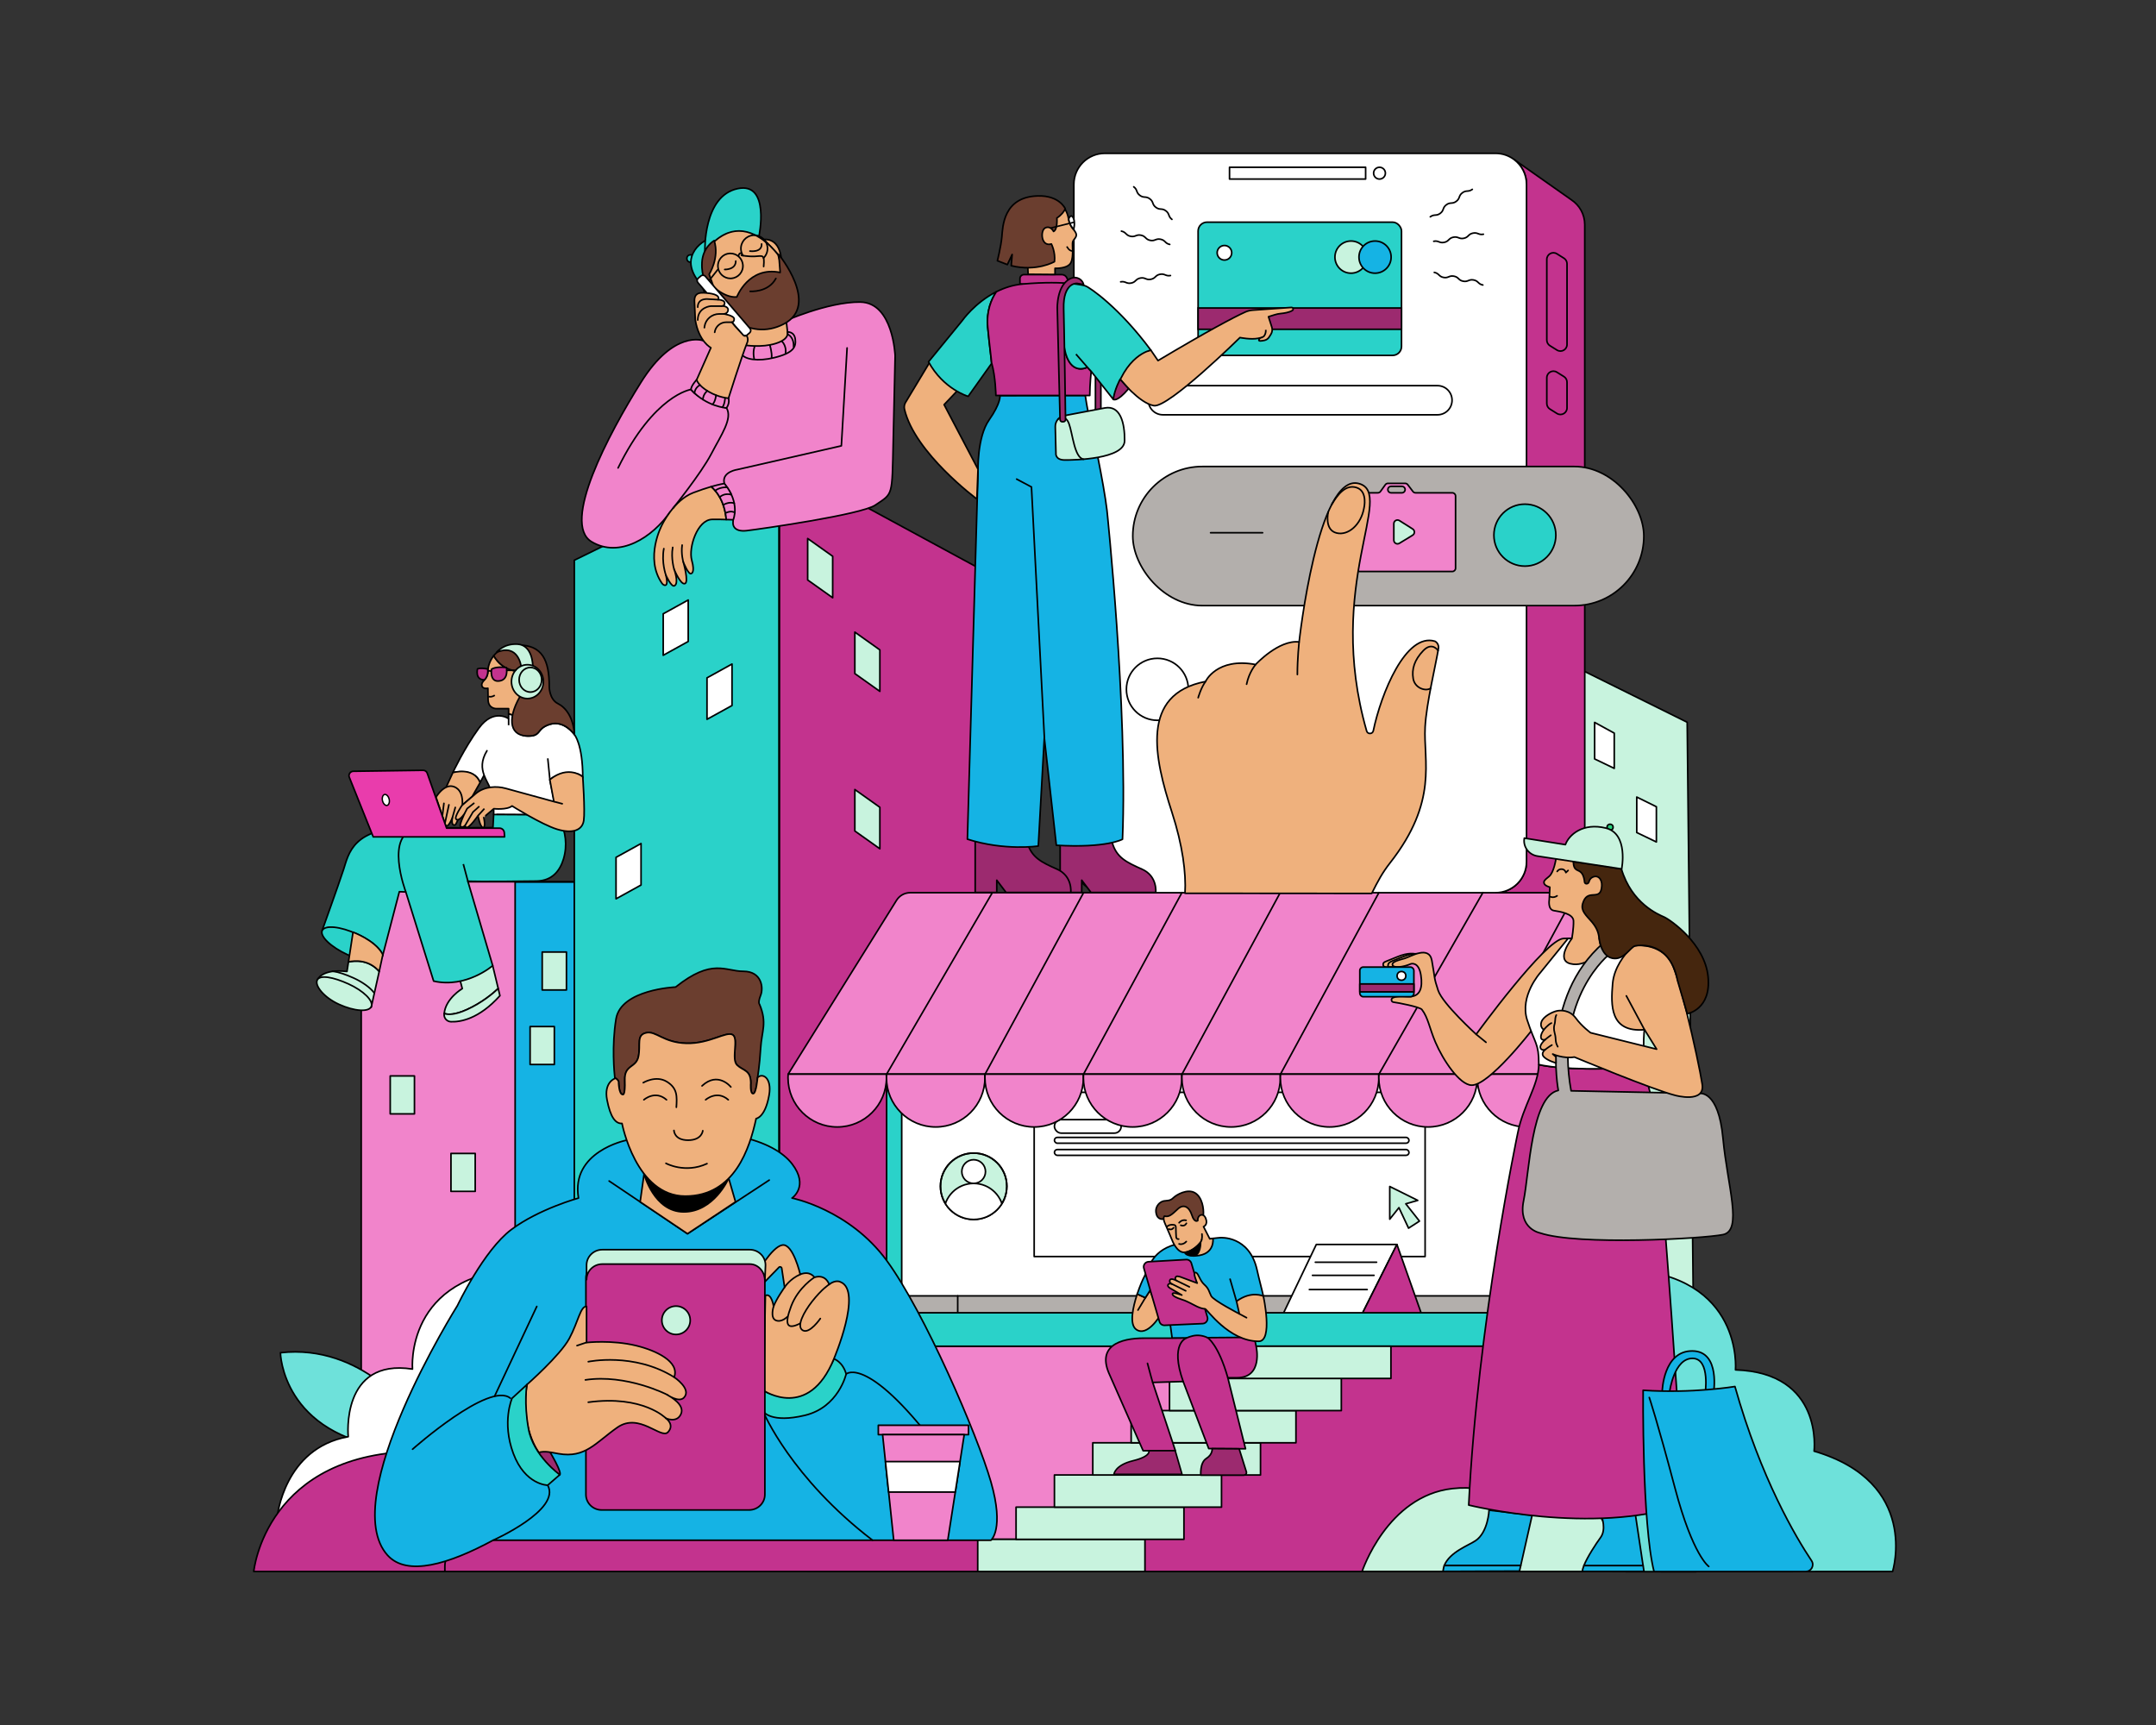<svg xmlns="http://www.w3.org/2000/svg" xmlns:xlink="http://www.w3.org/1999/xlink" id="ALL" viewBox="0 0 1350 1080"><rect x="0" y="0" width="1350" height="1080" fill="#333333" stroke="none"/><defs><style>      .cls-1 {        fill: #15b3e4;      }      .cls-1, .cls-2, .cls-3, .cls-4, .cls-5, .cls-6, .cls-7, .cls-8, .cls-9, .cls-10, .cls-11, .cls-12, .cls-13, .cls-14, .cls-15, .cls-16, .cls-17, .cls-18, .cls-19, .cls-20, .cls-21 {        stroke: #000;      }      .cls-1, .cls-2, .cls-4, .cls-5, .cls-6, .cls-8, .cls-9, .cls-10, .cls-11, .cls-12, .cls-13, .cls-14, .cls-16, .cls-17, .cls-19, .cls-20, .cls-21 {        stroke-linecap: round;        stroke-linejoin: round;      }      .cls-2 {        fill: #f184cb;      }      .cls-3, .cls-7, .cls-15, .cls-18 {        stroke-miterlimit: 10;      }      .cls-3, .cls-16, .cls-17 {        fill: #9c2a6f;      }      .cls-4 {        fill: #6ee1da;      }      .cls-5, .cls-22 {        fill: #fff;      }      .cls-6 {        fill: #45260e;      }      .cls-7 {        stroke-width: .96px;      }      .cls-7, .cls-8, .cls-15 {        fill: none;      }      .cls-9 {        fill: #c3338e;      }      .cls-10 {        fill: #2ad2c9;      }      .cls-23, .cls-13 {        fill: #efb17d;      }      .cls-12 {        fill: #c8f3de;      }      .cls-14 {        fill: #26d07c;      }      .cls-16 {        stroke-width: .95px;      }      .cls-19 {        fill: #6b3e2f;      }      .cls-20 {        fill: #e93cac;      }      .cls-21 {        fill: #b3afac;      }      .cls-24 {        clip-path: url(#clippath);      }    </style><clipPath id="clippath"><circle class="cls-8" cx="609.66" cy="742.71" r="20.78"></circle></clipPath></defs><g><polygon class="cls-9" points="487.87 287.94 487.87 963.69 612.21 963.69 612.21 770.88 612.21 355.34 487.87 287.94"></polygon><rect class="cls-2" x="226.18" y="552.06" width="133.43" height="431.83"></rect><path class="cls-4" d="M258.27,885.56s-31.29-44.48-82.69-38.63c0,0,.89,51.76,70.62,60.09l12.07-21.46Z"></path><path class="cls-5" d="M173.61,949.65s4.21-42.97,44.44-50.15c0,0-4.92-49.32,40.23-42.33,0,0-5.14-59.22,68.72-62.99v189.32h-123.93l-29.46-33.85Z"></path><path class="cls-9" d="M286.7,983.9h-127.81s7.33-75.23,104.2-75.23,106.64,75.23,106.64,75.23h-83.03Z"></path><rect class="cls-2" x="505.73" y="842.87" width="410.02" height="141.03"></rect><path class="cls-9" d="M295.56,963.75h428.29v20.15h-445.29v-3.14c0-9.39,7.62-17.01,17.01-17.01Z"></path><polygon class="cls-12" points="982.03 415.34 1056.45 452.2 1062.05 984 976.39 983.9 905.47 983.9 905.47 415.34 982.03 415.34"></polygon><rect class="cls-10" x="555.16" y="622.39" width="431.5" height="220.48"></rect><rect class="cls-5" x="564.62" y="632" width="408.91" height="189.91"></rect><rect class="cls-5" x="660.24" y="719.71" width="222.01" height="3.63" rx="1.81" ry="1.81"></rect><rect class="cls-5" x="660.24" y="712.12" width="222.01" height="3.63" rx="1.81" ry="1.81"></rect><rect class="cls-5" x="660.24" y="700.99" width="41.78" height="8.45" rx="4.22" ry="4.22"></rect><rect class="cls-21" x="564.62" y="811.32" width="408.91" height="10.6"></rect><polygon class="cls-8" points="647.56 726.4 647.56 786.7 892.35 786.7 892.35 683.88 647.56 683.88 647.56 726.4"></polygon><polygon class="cls-12" points="875.96 756.1 870.21 763.32 870.21 742.85 887.74 751.55 880.25 753.69 888.81 764.53 881.99 768.94 875.96 756.1"></polygon><rect class="cls-1" x="322.56" y="552.25" width="133.43" height="411.5"></rect><polygon class="cls-10" points="359.61 350.76 359.61 770.88 359.61 963.75 487.87 963.69 487.87 287.94 359.61 350.76"></polygon><path class="cls-9" d="M668.1,983.9h282.07c20.15,0,36.49-16.34,36.49-36.49v-104.54h-195.17l-123.4,141.03Z"></path><path class="cls-8" d="M863.26,672.52c.05.74.09,1.48.09,2.24,0-.75.04-1.5.09-2.24h-.18Z"></path><path class="cls-8" d="M739.95,672.52c.05.74.09,1.48.09,2.24,0-.75.04-1.5.09-2.24h-.18Z"></path><path class="cls-8" d="M616.64,672.52c.05.74.09,1.48.09,2.24,0-.75.04-1.5.09-2.24h-.18Z"></path><path class="cls-8" d="M678.3,672.52c.05.74.09,1.48.09,2.24,0-.75.04-1.5.09-2.24h-.18Z"></path><path class="cls-8" d="M801.61,672.52c.05.74.09,1.48.09,2.24,0-.75.04-1.5.09-2.24h-.18Z"></path><path class="cls-8" d="M924.92,672.52c.05.74.09,1.48.09,2.24,0-.75.04-1.5.09-2.24h-.18Z"></path><path class="cls-8" d="M554.98,672.52c.05.74.09,1.48.09,2.24,0-.75.04-1.5.09-2.24h-.18Z"></path><g><path class="cls-2" d="M976.6,558.91h-406.67c-3.47,0-6.7,1.79-8.54,4.74l-67.89,108.87h493.16v-103.54c0-5.56-4.51-10.07-10.07-10.07Z"></path><path class="cls-2" d="M493.51,672.52c-.05.74-.09,1.48-.09,2.24,0,17.03,13.8,30.83,30.83,30.83s30.83-13.8,30.83-30.83c0-.75-.04-1.5-.09-2.24h-61.48Z"></path><path class="cls-2" d="M555.16,672.52c-.05.74-.09,1.48-.09,2.24,0,17.03,13.8,30.83,30.83,30.83s30.83-13.8,30.83-30.83c0-.75-.04-1.5-.09-2.24h-61.48Z"></path><path class="cls-2" d="M616.82,672.52c-.05.74-.09,1.48-.09,2.24,0,17.03,13.8,30.83,30.83,30.83s30.83-13.8,30.83-30.83c0-.75-.04-1.5-.09-2.24h-61.48Z"></path><path class="cls-2" d="M678.47,672.52c-.05.74-.09,1.48-.09,2.24,0,17.03,13.8,30.83,30.83,30.83s30.83-13.8,30.83-30.83c0-.75-.04-1.5-.09-2.24h-61.48Z"></path><path class="cls-2" d="M740.13,672.52c-.05.74-.09,1.48-.09,2.24,0,17.03,13.8,30.83,30.83,30.83s30.83-13.8,30.83-30.83c0-.75-.04-1.5-.09-2.24h-61.48Z"></path><path class="cls-2" d="M801.79,672.52c-.05.74-.09,1.48-.09,2.24,0,17.03,13.8,30.83,30.83,30.83s30.83-13.8,30.83-30.83c0-.75-.04-1.5-.09-2.24h-61.48Z"></path><path class="cls-2" d="M863.44,672.52c-.05.74-.09,1.48-.09,2.24,0,17.03,13.8,30.83,30.83,30.83s30.83-13.8,30.83-30.83c0-.75-.04-1.5-.09-2.24h-61.48Z"></path><path class="cls-2" d="M986.57,672.52h-61.48c-.05.74-.09,1.48-.09,2.24,0,17.03,13.8,30.83,30.83,30.83s30.83-13.8,30.83-30.83c0-.75-.04-1.5-.09-2.24Z"></path></g><rect class="cls-12" x="612.21" y="963.75" width="104.72" height="20.15"></rect><rect class="cls-12" x="636.22" y="943.6" width="105.12" height="20.15"></rect><rect class="cls-12" x="660.24" y="923.45" width="104.62" height="20.15"></rect><rect class="cls-12" x="684.26" y="903.31" width="105.02" height="20.15"></rect><rect class="cls-12" x="708.29" y="883.16" width="103.18" height="20.15"></rect><rect class="cls-12" x="732.31" y="863.01" width="107.57" height="20.15"></rect><rect class="cls-12" x="756.32" y="842.87" width="114.63" height="20.15"></rect><path class="cls-9" d="M983.89,125.08l-35.83-25.21h0c4.73,3.54,7.78,9.19,7.78,15.55v424.06c0,10.73-8.7,19.43-19.43,19.43h37.27c10.29,0,18.63-8.34,18.63-18.63V140.66c0-6.52-3.35-12.25-8.43-15.58Z"></path><path class="cls-5" d="M948.05,99.87c-3.24-2.43-7.27-3.87-11.64-3.87h-244.57c-10.73,0-19.43,8.7-19.43,19.43v424.06c0,10.73,8.7,19.43,19.43,19.43h244.58c10.73,0,19.43-8.7,19.43-19.43V115.43c0-6.36-3.06-12.01-7.78-15.55Z"></path><rect class="cls-21" x="709.3" y="292.08" width="320.01" height="87.09" rx="43.55" ry="43.55"></rect><path class="cls-9" d="M974.91,219.18l-4.42-2.76c-1.2-.75-1.94-2.07-1.94-3.49v-50.54c0-3.24,3.56-5.21,6.3-3.49l4.42,2.76c1.2.75,1.94,2.07,1.94,3.49v50.54c0,3.24-3.56,5.21-6.3,3.49Z"></path><path class="cls-9" d="M974.91,258.88l-4.42-2.76c-1.2-.75-1.94-2.07-1.94-3.49v-16.12c0-3.24,3.56-5.21,6.3-3.49l4.42,2.76c1.2.75,1.94,2.07,1.94,3.49v16.12c0,3.24-3.56,5.21-6.3,3.49Z"></path><line class="cls-8" x1="487.87" y1="287.94" x2="487.87" y2="821.92"></line><g><polygon class="cls-5" points="824.22 779.15 803.77 821.92 853.25 821.92 874.71 779.15 824.22 779.15"></polygon><polygon class="cls-9" points="874.71 779.15 874.71 779.15 853.25 821.92 889.82 821.92 874.71 779.15"></polygon></g><path class="cls-2" d="M884.75,307.76l-3.29-4.33c-.38-.5-.98-.8-1.62-.8h-10.75c-.65,0-1.27.31-1.65.84l-3.05,4.24c-.38.53-.99.84-1.65.84h-10.58c-1.45,0-2.42,1.47-1.87,2.81,3.8,9.27.31,36.06-.85,44.12-.18,1.22.77,2.32,2.01,2.32h57.94c1.12,0,2.03-.91,2.03-2.03v-45.19c0-1.12-.91-2.03-2.03-2.03h-23.03c-.63,0-1.23-.3-1.62-.8ZM871.06,304.5h6.74c.7,0,1.35.36,1.72.95h0c.84,1.35-.13,3.1-1.72,3.1h-6.74c-1.54,0-2.52-1.64-1.79-2.99h0c.35-.66,1.04-1.07,1.79-1.07Z"></path><path class="cls-12" d="M872.76,327.89v10.31c0,1.79,1.96,2.89,3.48,1.95l8.3-5.06c1.45-.88,1.47-2.98.03-3.89l-8.3-5.26c-1.52-.97-3.51.13-3.51,1.93Z"></path><polygon class="cls-12" points="521.39 374.24 505.73 363.11 505.73 337.15 521.39 348.28 521.39 374.24"></polygon><polygon class="cls-12" points="550.93 432.85 535.27 421.72 535.27 395.76 550.93 406.89 550.93 432.85"></polygon><polygon class="cls-12" points="550.93 531.4 535.27 520.27 535.27 494.31 550.93 505.44 550.93 531.4"></polygon><polygon class="cls-5" points="415.28 410.26 430.94 401.61 430.94 375.65 415.28 384.29 415.28 410.26"></polygon><polygon class="cls-5" points="442.7 450.35 458.36 441.71 458.36 415.74 442.7 424.39 442.7 450.35"></polygon><polygon class="cls-5" points="385.74 562.74 401.4 554.09 401.4 528.13 385.74 536.77 385.74 562.74"></polygon><path class="cls-4" d="M1185.06,983.9s17.39-55.78-49.14-75.35c0,0,5.99-49.14-49.22-50.88,0,0,5.14-59.22-68.72-62.99v189.32s167.09-.1,167.09-.1Z"></path><g><rect class="cls-10" x="750.21" y="139.1" width="127.36" height="83.4" rx="5.57" ry="5.57"></rect><rect class="cls-3" x="750.21" y="192.83" width="127.36" height="13.34"></rect><circle class="cls-12" cx="845.95" cy="160.97" r="10.07"></circle><circle class="cls-1" cx="861" cy="160.97" r="10.07"></circle><circle class="cls-5" cx="766.69" cy="158.26" r="4.56"></circle></g><polygon class="cls-5" points="998.49 452.28 998.49 475.16 1010.78 481.07 1010.78 459.01 998.49 452.28"></polygon><polygon class="cls-5" points="1024.87 499.02 1024.87 521.24 1037.16 527.15 1037.16 505.09 1024.87 499.02"></polygon><line class="cls-8" x1="555.16" y1="672.52" x2="621.34" y2="558.91"></line><line class="cls-8" x1="616.82" y1="672.52" x2="678.47" y2="558.91"></line><line class="cls-8" x1="678.47" y1="672.52" x2="740.08" y2="558.82"></line><line class="cls-8" x1="740.13" y1="672.52" x2="801.61" y2="558.91"></line><line class="cls-8" x1="801.79" y1="672.52" x2="863.44" y2="558.82"></line><line class="cls-8" x1="863.44" y1="672.52" x2="928.53" y2="558.82"></line><line class="cls-8" x1="925.1" y1="672.52" x2="984.55" y2="562.81"></line><line class="cls-12" x1="599.68" y1="821.92" x2="599.68" y2="811.32"></line><g><circle class="cls-12" cx="609.66" cy="742.71" r="20.78"></circle><g><g class="cls-24"><circle class="cls-5" cx="609.66" cy="759.64" r="18.72"></circle><circle class="cls-5" cx="609.66" cy="733.51" r="7.42"></circle></g><circle class="cls-8" cx="609.66" cy="742.71" r="20.78"></circle></g></g><line class="cls-17" x1="823.61" y1="790.26" x2="861.96" y2="790.26"></line><line class="cls-17" x1="821.82" y1="798.47" x2="860.36" y2="798.47"></line><line class="cls-5" x1="819.86" y1="807.38" x2="856.08" y2="807.38"></line><path class="cls-5" d="M728.15,259.7h171.95c5.04,0,9.12-4.08,9.12-9.12h0c0-5.04-4.08-9.12-9.12-9.12h-171.95c-4.89,0-8.9,3.85-9.11,8.74h0c-.22,5.18,3.92,9.5,9.11,9.5Z"></path><circle class="cls-10" cx="954.82" cy="335.05" r="19.4"></circle><circle class="cls-5" cx="724.71" cy="431.58" r="19.4"></circle><line class="cls-8" x1="758.02" y1="333.55" x2="790.6" y2="333.55"></line><rect class="cls-5" x="769.88" y="104.72" width="85.22" height="7.39"></rect><circle class="cls-5" cx="863.79" cy="108.42" r="3.69"></circle><rect class="cls-12" x="339.51" y="596.06" width="15.18" height="23.74"></rect><rect class="cls-12" x="331.93" y="642.72" width="15.18" height="23.74"></rect><rect class="cls-12" x="244.34" y="673.64" width="15.18" height="23.74"></rect><rect class="cls-12" x="282.38" y="722.16" width="15.18" height="23.74"></rect><path class="cls-8" d="M733.82,137.35c-2.51-1.88-1.31-3.48-3.82-5.36s-3.71-.28-6.22-2.15-1.31-3.48-3.83-5.36-3.71-.28-6.22-2.16-1.32-3.48-3.83-5.36"></path><path class="cls-8" d="M732.46,153.03c-3.07-.64-2.66-2.6-5.73-3.23s-3.47,1.32-6.54.69-2.67-2.6-5.74-3.23-3.48,1.32-6.55.68-2.67-2.6-5.74-3.23"></path><path class="cls-8" d="M732.9,172.51c-3.08.59-3.46-1.37-6.54-.78s-2.7,2.55-5.78,3.14-3.46-1.37-6.54-.78-2.71,2.56-5.79,3.15-3.46-1.37-6.54-.78"></path><path class="cls-8" d="M895.59,135.75c2.51-1.88,3.71-.28,6.22-2.16s1.31-3.48,3.82-5.36,3.71-.28,6.22-2.16,1.32-3.48,3.83-5.36,3.71-.28,6.22-2.16"></path><path class="cls-8" d="M897.74,151.07c3.07-.64,3.48,1.32,6.55.68s2.66-2.59,5.73-3.23,3.48,1.32,6.55.68,2.67-2.6,5.74-3.23,3.48,1.32,6.55.68"></path><path class="cls-8" d="M898.09,170.55c3.08.59,2.7,2.55,5.78,3.15s3.45-1.37,6.53-.78,2.7,2.55,5.78,3.15,3.46-1.37,6.54-.78,2.71,2.56,5.79,3.15"></path><path class="cls-12" d="M852.88,983.9s15.65-47.29,56.54-51.91c12.49-1.41,21.93.76,29.01,4.45,0,0,13.62-8.28,28.77-8.28,39.7,0,47.1,55.73,47.1,55.73h-161.41Z"></path><path class="cls-5" d="M417.45,873.06c.27.15.53.3.79.44"></path></g><g><g><path class="cls-13" d="M858.92,559.37c3.79-7.56,6.57-12.86,11.49-19.14,30.35-38.74,20.78-63.68,21.94-85.08.8-14.78,6.63-38.66,8.36-49.18.29-1.79-.57-3.58-2.15-4.47h0c-18.32-5.67-33.86,32.94-38.64,56.01-.46,2.2-3.56,2.32-4.18.16-26.34-91.94,18.3-148.68-4.88-154.92-25.78-6.94-37.4,99.18-37.4,99.18-12.74-1.58-27.25,14.13-27.25,14.13-24.4-4.6-31.37,10.64-31.37,10.64-41.11,7.84-32.07,47.8-21.04,81.78,6.72,20.72,8.96,38.11,8.21,50.8l116.91.09Z"></path><path class="cls-8" d="M813.43,402.14s-1.07,10.09-1.07,20.17"></path><path class="cls-8" d="M831.68,320.51s-2.68,11.34,5.32,13.22c7.32,1.71,15.22-5.3,17.06-15.58,0,0,2.54-10.38-4.48-12.82-7.02-2.44-12.29,4.67-15.82,10.74"></path><path class="cls-8" d="M900.48,407.32s-3.71-5.78-9.29.05c-5.59,5.83-7.29,11.54-6.31,17.49.97,5.95,7.79,8.21,10.94,6.05"></path><path class="cls-8" d="M750.25,436.82s1.68-6.12,4.65-10.18"></path><path class="cls-8" d="M786.1,416.25s-3.99,4.56-5.53,12.12"></path></g><g><path class="cls-2" d="M538.7,189.12c-20.62-.24-48.83,12.56-48.83,12.56l-49.69,11.57s-18.11-6.89-38.73,25.97-50.01,88.5-31.05,99.94c17.59,10.62,38.3-2.83,49.2-18.67l35.72-11.29c2.23,4.18,4.42,10.36,3.68,17.73-.12,1.23.18,2.5.98,3.44,1.08,1.26,3.23,2.38,7.53,1.87,8.61-1.02,71.67-10,80.54-15.98,11.26-7.6,10.49-5.02,11.26-39.91l1.19-53.56s-1.19-33.42-21.81-33.66Z"></path><path class="cls-8" d="M530.42,217.85l-3.59,61.28-64.96,14.83s-9.54,1.28-8.48,8.02c.11.67.39,1.3.83,1.83.73.89,2.1,2.69,3.45,5.24"></path><g><path class="cls-13" d="M445.33,304.69c-3,.86-6.76,2.08-11.2,3.78-12.35,4.71-19.66,20.31-19.66,20.31,0,0-11.07,20.47.07,36.48.33.47.78.85,1.31,1.05,1.11.42,2.61.08,1.13-6.16,0,0,3.38,7.63,5.34,6.59,3-1.59-.18-10.22-.18-10.22,0,0,3.93,9.66,6.67,8.89s-.95-13.51-.95-13.51c0,0,3.24,8.25,4.98,7.18,0,0,2.52-.41.32-8.29-2.19-7.88,3.49-25.43,12.75-25.59,3.41-.06,6.41,0,8.84.1-1.05-12.18-6.66-18.31-9.42-20.61Z"></path><path class="cls-2" d="M453.58,302.73s-2.92.42-8.25,1.96c2.76,2.31,8.37,8.44,9.42,20.61,4.17.18,4.37.08,4.37.08,0,0,4.62-10.16-5.54-22.65Z"></path></g><path class="cls-8" d="M421.49,318.1s17.47-21.65,23.84-33.83,13.54-22.26,9.59-28.85c0,0-15.7-3.71-22.3-11.56,0,0-23.11,3.3-45.6,49.11"></path><line class="cls-5" x1="436.22" y1="237.77" x2="456.17" y2="249.36"></line><path class="cls-13" d="M493.36,209.91l-1.24-10.72s-9,10.09-24.4,4.93l-.58,12.22c2.92,10.45,22.16,2.98,26.22-6.43Z"></path><g><circle class="cls-10" cx="432.41" cy="161.85" r="2.31"></circle><path class="cls-13" d="M478.32,149.97s9.05-1.68,10.82,11.32l-10.82-11.32Z"></path><path class="cls-10" d="M439.74,178.79s-9.49-8.72-6.61-18.12c3.68-12.01,20.32-14.32,20.32-14.32l.31,14.27s-4.24,12.06-5.09,12.57-4.24,10.17-8.93,5.6Z"></path><path class="cls-10" d="M448.14,157.42l27.1-9.51s7.18-34.01-13.22-29.84c-21.93,4.48-20.63,39.37-20.63,39.37l6.75-.03Z"></path><g><path class="cls-23" d="M446.68,188.54c-1.21,0-2.67-1.07-4.02-2.92-1.82-2.52-2.79-5.6-2.44-6.67.3-.91.78-1.35,1.48-1.35.43,0,.78.17.79.17.07.03.15.05.22.05.11,0,.23-.04.32-.11.15-.12.22-.33.17-.52-.04-.16-4.39-16.5-.2-21.5,6.15-7.36,12.79-11.09,19.73-11.09,13.35,0,23.7,13.89,24.49,14.98l3.54,12.47-.78,5.04-7.18,4.62-12.96,6.51-22.22.14c-.06,0-.12.01-.18.03-.24.09-.49.14-.75.14Z"></path><path d="M462.71,144.1v1c12.87,0,22.95,13.23,24.03,14.7l3.49,12.28-.73,4.71-6.95,4.47-12.85,6.46-22.1.14c-.12,0-.24.02-.36.07-.19.07-.37.11-.57.11-1.05,0-2.37-.99-3.61-2.72-1.85-2.56-2.64-5.39-2.37-6.22.33-1,.8-1,1-1,.3,0,.56.12.56.12,0,0,0,0,0,0,.14.07.3.11.45.11.23,0,.45-.08.63-.22.31-.25.44-.66.33-1.04-1.21-4.5-3.63-17.07-.3-21.05,6.05-7.24,12.56-10.91,19.35-10.91v-1M462.71,144.1c-6.22,0-13.13,2.91-20.11,11.26-4.4,5.26.1,21.96.1,21.96,0,0-.45-.23-1.01-.23-.67,0-1.5.32-1.95,1.69-.77,2.34,3.19,10.25,6.93,10.25.31,0,.63-.06.93-.17l22.33-.14,13.11-6.58,7.37-4.74.83-5.37-3.6-12.66s-10.69-15.26-24.94-15.26h0Z"></path></g><path class="cls-19" d="M442.7,177.32l2.44,3.62,1.72-1.24-2.81-7.98s6.59-10.3,3.14-21.1c0,0-7.22,4.11-7.65,13.85-.43,9.63,3.17,12.85,3.17,12.85Z"></path><path class="cls-19" d="M444.26,177.21s8.51,9.5,17.11,8.72c0,0,7.34-19.4,27.14-15.34l-.86-11.22s25.87,31.46,3.31,43.39c-22.56,11.93-44.08-8.73-46.7-25.54Z"></path><path class="cls-8" d="M464.23,159.82s3.63.89,8.42.69,6.25-1.65,5.52,6.36"></path><path class="cls-8" d="M469.71,182.4s11.33.92,16.12-8.06"></path><path d="M457.37,159.16c3.8,0,7.01,2.98,7.3,6.77.15,1.95-.47,3.85-1.75,5.33-1.28,1.49-3.05,2.39-5.01,2.54-.19.01-.38.02-.57.02-3.8,0-7.01-2.98-7.3-6.77-.15-1.95.47-3.85,1.75-5.33,1.28-1.49,3.05-2.39,5.01-2.54.19-.01.38-.02.57-.02M457.37,158.16c-.21,0-.43,0-.64.02-4.59.35-8.02,4.35-7.67,8.94.33,4.37,3.98,7.7,8.3,7.7.21,0,.43,0,.64-.02,4.59-.35,8.02-4.35,7.67-8.94-.33-4.37-3.98-7.7-8.3-7.7h0Z"></path><path class="cls-8" d="M465.23,160.06c-.71-1.12-1.17-2.42-1.27-3.83-.35-4.59,3.09-8.59,7.67-8.94,4.59-.35,8.59,3.09,8.94,7.67.19,2.55-.78,4.92-2.47,6.58"></path><path class="cls-8" d="M462.52,159.95s.35-2.1,2.01-1.26"></path><line class="cls-5" x1="442.7" y1="177.32" x2="449.48" y2="168.72"></line><path class="cls-8" d="M453.79,168.72s6.92.27,6.92-5.26"></path><path class="cls-8" d="M469.57,157.21s7.6,1.09,7.33-4.46"></path></g><path class="cls-2" d="M493.12,207.87s4.19-.46,4.83,4.44-1.1,8.65-13.01,11.59c-10.43,2.58-18.43,1.08-20.44-2.01l2.02-5.79s10.4,1.75,19.3-1.08c8.9-2.84,7.29-7.15,7.29-7.15Z"></path><path class="cls-8" d="M427.85,351.9s-1.48-5.11-.72-10.63"></path><path class="cls-8" d="M415.67,343.5c-1.63,8.64,1.31,16.65,1.31,16.65"></path><path class="cls-8" d="M422.13,356.52s-2.11-6.86-.91-13.8"></path><rect class="cls-5" x="450.26" y="167.85" width="6.09" height="46.9" rx="1.92" ry="1.92" transform="translate(-15.42 340.87) rotate(-40.58)"></rect><path class="cls-13" d="M449.5,185.6c-1.8-2.17-9.01-2.27-9.06-2.27-4.45-.26-5.73,2.03-5.59,5.28l.49,11.55c2.16,13.67,9.79,17.56,9.79,17.56l-10.29,23.16,20.47,11.06s9.68-30.62,12.7-37.82c0,0,.79-2.04-.58-4.09l-.54.2c-.5.19-1.06.05-1.42-.34l-5.22-5.67-2.02-2.48s1.48,0,1.48-2.02c0-2.17-6.42-3.17-6.42-3.17,0,0,2.22-.08,2.61-2.24s-2.61-2.66-2.61-2.66h-1.65s2.35.11,2.09-2.13c-.14-1.16-2.07-1.91-4.1-1.91,0,0,.78-.92-.13-2.02Z"></path><g><path class="cls-8" d="M451.65,191.66h-6.58s-8.11.54-8.17,8.71"></path><path class="cls-8" d="M449.63,187.62l-5.89-.34s-6.85-1.04-6.85,5.04"></path><path class="cls-8" d="M453.3,196.56h-3c-4.53,0-8.44,3.28-9.14,7.76-.04.27-.08.54-.1.83"></path><path class="cls-8" d="M458.23,201.74h-3.48c-3.59,0-6.69,2.6-7.22,6.16,0,.05-.01.1-.02.15"></path></g><path class="cls-2" d="M436.22,237.77c-3.59,3.88-3.59,6.09-3.59,6.09,9.76,10.82,22.3,11.56,22.3,11.56,2.2-3.22,1.24-6.06,1.24-6.06,0,0-6.06-.44-12.36-4.1-6.88-3.99-7.59-7.49-7.59-7.49Z"></path><g><path class="cls-8" d="M472.54,216.83s-1.32,3.15-.34,7.78"></path><path class="cls-8" d="M482.1,216.25s1.34,4.22,1.08,7.76"></path><path class="cls-8" d="M489.71,213.83s2.96,2.77,2.15,7.58"></path><path class="cls-8" d="M493.36,209.41s3.91,1.54,3.55,7.71"></path><path class="cls-8" d="M438.32,241.07s-3.06,1.35-3.48,5.03"></path><path class="cls-8" d="M442.87,244.7s-2.6,2.04-2.76,5.46"></path><path class="cls-8" d="M448.35,247.43s-.26,3.64-2.16,5.8"></path><path class="cls-8" d="M454.01,249.36s-.17,3.62-1.67,5.65"></path><path class="cls-8" d="M447.82,307.17s2.91-2.38,7.55-2.06"></path><path class="cls-8" d="M450.68,311.3s2.47-2.86,7.29-1.61"></path><path class="cls-8" d="M452.86,316.16s3.4-2.29,6.88-1.1"></path><path class="cls-8" d="M454.21,321.28s3.54-2.02,5.89-.29"></path></g></g><g><g><path class="cls-13" d="M717.19,812.49l-5.12-2.31c-2.86,8.62-4.97,19.13-.6,22.2,6.93,4.87,14.98-8.8,14.98-8.8l-6.3-15.74-2.96,4.65Z"></path><path class="cls-1" d="M791.16,811.92c-1.05-4.85-2.66-10.54-4.04-16.8-4.81-21.7-23.03-20.22-23.03-20.22,0,0-9.51.64-25.09,3.56-17.86,3.35-19.47,15.35-22.28,20.41-1.04,1.87-2.97,6.27-4.64,11.31l5.12,2.31,2.96-4.65,6.3,15.74c1.12,5.06,6.18,4.68,6.18,4.68l1.31,9.55,37.12.33,13.92.11,6.18-26.34Z"></path></g><line class="cls-8" x1="717.19" y1="812.49" x2="712.55" y2="820.22"></line><line class="cls-8" x1="774.25" y1="814.74" x2="770.23" y2="800.86"></line><path class="cls-9" d="M733.93,837.81h-17.52c-15.02,0-30.19,4.88-21.4,23.4l20.76,47.06h20.21l-14.21-42.75,19.08-.57,16.01,42,23.04.11-11.08-44.47h5.76c16.43,0,12.04-19.32,12.04-19.32l-1.2-5.99-29.29.22h0c-2.9-1.38-6.19-1.83-9.32-1.1-1.3.3-2.6.75-3.89,1.29h0s-9,.13-9,.13Z"></path><path class="cls-8" d="M742.94,837.69s-10.62,3.25-2.08,27.27"></path><path class="cls-8" d="M756.14,837.5s6.69,4.06,12.69,25.09"></path><path class="cls-8" d="M721.77,865.52s-1.63-5.58-3.26-11.93"></path><path class="cls-16" d="M735.89,908.28l4.26,14.75h-42.65s.5-5.7,11.99-8.49c11.49-2.79,9.89-6.26,9.89-6.26h16.51Z"></path><path class="cls-9" d="M753.08,828.7l-23.86,1.06c-1.47.07-2.8-.88-3.21-2.3l-9.76-33.41c-.58-1.98.83-3.97,2.89-4.09l23.61-1.35c1.48-.08,2.83.86,3.25,2.28l10.01,33.7c.59,1.99-.85,4.02-2.92,4.11Z"></path><g><path class="cls-13" d="M754.54,819.44c-3.12,0-7.44-2.76-9.18-3.57-2.01-.94-2.77-1.43-5.14-2.18-3.79-1.2-6.89-2.77-5.89-3.91.69-.78,5.68,1.05,5.68,1.05l-6.75-3.97s-2.48-1.18-1.92-2.42c.63-1.39,2.63-.49,2.63-.49-1.3-.4-1.95-1.77-1.3-2.71.83-1.22,4.18.62,4.18.62-1-.5-1.3-1.82-.41-2.58.8-.68,3.32.41,3.32.41l9.87,3.66s-3.32-7.52-.75-6.57c1.7.63,2.29,4.86,5.2,7.47s2.88,4.31,4.28,7.12c1.41,2.81,17.67,11.22,17.67,11.22l-1.78-7.87c9.45-6.91,16.82-3.2,16.82-3.2,0,0,6.17,28.27-2.92,28.27-18.78,0-32.53-20.37-33.61-20.37Z"></path><line class="cls-8" x1="775.92" y1="822.53" x2="780.52" y2="824.99"></line></g><g><line class="cls-8" x1="733.63" y1="803.79" x2="742.47" y2="808.18"></line><line class="cls-8" x1="736.87" y1="801.88" x2="744.74" y2="805.7"></line></g><path class="cls-17" d="M758.98,906.98s.51,3.55-3.64,6.16c-4.15,2.61-3.44,10.43-3.44,10.43h26.68c1.46,0,2.02-.87,1.91-1.86l-4.57-14.61s-13.66-.12-16.94-.12Z"></path><path class="cls-19" d="M728.39,763.22s-3.59.87-4.46-3.7c-.87-4.56,2.72-7.28,4.89-7.61,2.17-.33,3.91,0,5.87-1.96,1.96-1.96,8.8-5.87,13.48-3.15s5.65,10.11,5.33,13.69l-1.09,3.8-4.35,2.72s-4.13-6.2-4.46-6.2-6.85,2.72-7.28,2.39-3.7-.43-3.7-.43l-4.24.43Z"></path><path class="cls-13" d="M757.51,775.63l-1.4-2.74-2.5-4.89s2.93-1.09,1.41-5.11c-1.52-4.02-5.33-2.17-5,1.3,0,0-2.06,1.74-3.7-3.37-1.63-5.11-5.11-7.39-8.91-3.8-3.8,3.59-5.54,5.11-8.26,4.35,0,0-1.3,1.09.33,4.67,1.63,3.59,4.46,10.43,4.46,10.43,0,0,2.93,8.04,7.83,7.61,1.28,2.86,7.15,2.16,7.15,2.16,12.08-.74,10.58-10.89,10.58-10.89l-1.99.28Z"></path><path class="cls-13" d="M741.76,784.08c4.89-.43,10.22-5.43,10.65-7.83"></path><path class="cls-8" d="M730.62,768.09s1.48-1.9,4.86-1.13c0,0,.85.35.78,1.41s.21,5.99.21,5.99c0,0-.07,1.55,1.55,1.41"></path><path class="cls-8" d="M738.3,765.55s1.64-2.22,4.39-1.51"></path><path class="cls-8" d="M731.82,769.5s1.9.92,3.03-.85"></path><path class="cls-8" d="M739.36,767.1s2.33,1.13,3.52-1.2"></path><path class="cls-8" d="M738.3,778.8s2.32.92,4.51-1.48"></path><path class="cls-8" d="M752.61,772.6c.28,2.11-.2,3.66-.2,3.66"></path><path class="cls-11" d="M751.77,777.82s.23,8.4-4.63,8.28c-4.36-.11-4.9-2.04-4.9-2.04,0,0,4.41-.27,9.52-6.24Z"></path></g><g><polygon class="cls-17" points="689.33 262.47 685.92 262.47 685.92 232 689.33 236.24 689.33 262.47"></polygon><path class="cls-17" d="M663.82,529.47v29.3h13.51v-7.69l5.82,7.69h40.52s1.25-10.18-8.52-14.55c-9.77-4.36-16-7.27-18.7-16.62l-19.32-5.4-13.3,7.27Z"></path><path class="cls-17" d="M610.63,522.82v35.95h13.51v-7.69l5.82,7.69h40.52s1.25-10.18-8.52-14.55c-9.77-4.36-16-7.27-18.7-16.62l-19.32-5.4-13.3.62Z"></path><path class="cls-1" d="M605.74,525.38l6.66-230.22s-.69-21.37,6.89-32.17c7.58-10.8,6.86-15.3,6.86-15.3l53.4-.13s1.3,9.14,2.75,14.71,8.87,40.55,10.83,57.16c0,0,13.03,123.15,9.74,206.02,0,0-9.89,5.65-41.43,3.77l-7.53-67.33-3.77,67.8s-21.02,3.17-44.41-4.3Z"></path><path class="cls-9" d="M638.66,177.64v-3.23c0-1.37,1.11-2.47,2.47-2.47h23.75c1.33,0,2.54.76,3.11,1.96l1.64,3.42s-25.92,1.83-30.98.32Z"></path><path class="cls-13" d="M599.25,244.83l-8.09,8.52,21.23,40.43-.72,18.63s-38.93-28.82-45.32-56.17c-.33-1.41-.13-2.89.58-4.16l14.9-24.73,9.76-.72,7.65,18.2Z"></path><path class="cls-13" d="M699.14,236.25c-5.07-13.28,21.49-17,21.49-17l4.47,6.52c30.56-18.22,47.54-27.24,54.69-30.44,1.44-.65,2.99-1.03,4.56-1.14l24.23-1.71c1.07-.08,1.56,1.34.65,1.91-1.99,1.25-5.29,1.73-7.29,1.92-1.29.12-2.56.38-3.79.77l-3.87,1.22,2.12,6.62c.43,1.46.22,3.04-.59,4.33l-1.1,1.76c-.66,1.06-1.72,1.81-2.93,2.08-1.65.37-3.71.66-3.52-.2.3-1.42,1.93-1.62,1.93-1.62l-2.37.55c-4.56.95-11.4-.47-11.4-.47,0,0-44.81,44.15-53.93,42.63-9.11-1.52-21.08-16.52-21.08-16.52l-2.25-1.22Z"></path><path class="cls-10" d="M623.87,182.68c-13.51,6.8-21.38,18.09-21.38,18.09l-21.09,25.75c9.33,17.17,24.82,21.65,24.82,21.65l14.69-20.64c-.37-4.46-1.28-10.65-2.43-22.57-.98-10.13,2.27-17.6,5.38-22.28Z"></path><path class="cls-9" d="M666.59,218.47c-3.07-15.52-3.8-33.08,4.36-40.93-6.56-.63-16.63-.93-30.38.27-6.23.54-11.83,2.41-16.7,4.86-3.12,4.68-6.36,12.15-5.38,22.28,1.15,11.93,2.06,18.12,2.43,22.57l.05-.07c2.43,8.4,2.61,20.16,2.61,20.16h58.79c.01-6.89.89-15.12.89-15.12l-2.41-2.6s-10.79,6.05-14.25-11.43Z"></path><path class="cls-10" d="M679.65,179c-1.16-.39-4.05-1.01-8.7-1.46-8.16,7.84-7.43,25.4-4.36,40.93,3.46,17.48,14.25,11.43,14.25,11.43l2.41,2.6,13.86,17.54c7.09-28.18,23.51-30.79,23.51-30.79-19.41-26.31-38.18-39.31-40.98-40.24Z"></path><path class="cls-17" d="M697.11,250.04s2.21,2.05,9.55-6.69l-5.27-5.88s-3.55,6.37-4.28,12.57Z"></path><polyline class="cls-15" points="636.24 299.78 645.86 304.9 653.98 462.38"></polyline><path class="cls-13" d="M660.62,171.85v-3.87s8.01.41,9.94-3.59c1.93-4,.59-11.38,1.14-13.03s3-2.98,2.03-5.33c-.97-2.35-3.73-3.73-4.56-8.7-.83-4.97-4.67-16.71-23.74-13.53-14.91,2.48-18.36,41.28-2.07,39.62l.41,8.28,16.84.14Z"></path><path class="cls-19" d="M649.9,122.67c-21.9.56-22.02,19.6-22.59,25.71s-2.77,14.87-2.77,14.87l6.23,2.42,3-6.34-.58,7.03c16.02,3.92,27.09-2.54,27.09-2.54.69-6.11-1.96-11.07-1.96-11.07-6.57,1.96-7.1-8.62-3.76-10.11,3.34-1.5,5.14,2.28,5.14,2.28,2.65-1.27,2.08-8.42,2.08-8.42,2.99-1.98,4.49-4.12,5.24-5.79,0,0-3.51-8.39-17.12-8.04Z"></path><line class="cls-15" x1="680.84" y1="229.9" x2="673.73" y2="221.74"></line><path class="cls-15" d="M789.87,211.39l1.39-.72s1.5-1.44,1.33-4.16"></path><path class="cls-5" d="M672.12,143.5c.38-.87.61-2.09.61-3.46,0-2.64-.89-4.78-1.98-4.78-.65,0-1.22.75-1.58,1.91,0,.03,0,.05.01.08.52,3.12,1.8,4.83,2.93,6.25Z"></path><line class="cls-7" x1="672.77" y1="139.06" x2="657.99" y2="142.75"></line><path class="cls-7" d="M668.02,154.28s1.23,2.9,3.61,2.9"></path><path class="cls-12" d="M666.33,260.26c-3.28.62-5.63,3.53-5.55,6.87l.4,16.69s-.58,4.14,5.47,4.19c6.05.06,37.38-.56,37.53-12,.16-11.44-2.79-22.4-12.4-20.59-6.48,1.22-18.39,3.49-25.46,4.83Z"></path><path class="cls-8" d="M662.62,262.31s4.4-3.23,6.71,2.89,3.39,21.47,9.16,22.33"></path><path class="cls-17" d="M665.15,264.07c-.76,0-1.38-.6-1.39-1.36l-1.72-69.51s-.55-15.33,8.78-19.03c3.18-1.26,6.79.55,7.68,3.86.01.04.02.08.03.12l-4.17-.72s-8.79-.83-8.33,15.92c.42,15.15,1.04,60.73,1.16,69.31.01.77-.61,1.4-1.38,1.41h-.66Z"></path></g><g><path class="cls-13" d="M886.12,597.26s-3.81-1.32-11.57,1.96c-7.75,3.28-8.66,2.82-8.45,5.01.19,1.97,4.68,1.41,4.68,1.41l3.54-1.96,5.07-3.13,6.72-3.3Z"></path><path class="cls-13" d="M890.06,597.62s-3.87-1.82-11.76,1.46c-7.9,3.28-9.52,3.04-9.13,6.4l7.19-.12,8.98-3.32,5.06-4.46"></path><g><path class="cls-1" d="M932.39,945.52s-.55,13.7-8.42,19.06c-4.46,3.04-16.14,7.03-19.64,15.59h47.9l7.13-31.52-26.97-3.13Z"></path><path class="cls-1" d="M903.52,983.83l47.92-.19.79-3.47h-47.9c-.35.86-.62,2.73-.81,3.66Z"></path><path class="cls-1" d="M991.79,980.17c-.59,1.48-.94,2.75-.94,3.68h38.55l-.55-3.68h-37.05Z"></path><path class="cls-1" d="M1024.01,948.08l-21.1,1.53s3.02,7.93-.67,12.96c-2.9,3.96-8.29,12.16-10.46,17.61h37.05l-4.83-32.09Z"></path></g><path class="cls-13" d="M979.08,587.58c-11.27.26-54.74,60.01-54.74,60.01,0,0-21.04-19.11-23.84-27.51-2.8-8.4-1.82-7.14-3.94-18.73-1.76-9.61-13.25-2.43-16.98-1.31-3.73,1.12-8.21,2.05-7.65,4.11.56,2.05,6.59,1.46,11.51-.68,0,0,4.87-1.73,6.26,7.01,1.37,8.61-1.05,12.57-5.34,13.32-3.3.57-8.33-.92-12.23.91-1.33.63-1.01,2.6.45,2.74,2.47.25,16.49,2.98,17.75,4.61,3.89,5.04,4.8,11.84,8.47,20.45,4.85,11.38,15.09,26.58,22.55,26.91,10.89.48,37.59-34.11,37.59-34.11,0,0,16.17-33.72,16.55-33.97.32-.21,11.2-18.34,10.91-23.2-.05-.79.75-.75-7.33-.56Z"></path><path class="cls-9" d="M1030.06,667.89c-40.41,2.92-59.39.24-66.52-1.34-.19,13.04-9.9,25.86-13.16,42.67,0,0-25.06,118.77-30.73,233.09,0,0,77.48,19.21,134.8-.31,0,0-13.86-230.22-21.1-257.31-1.62-6.05-2.65-11.68-3.28-16.79Z"></path><path class="cls-5" d="M1030.06,667.89c-2.21-17.78.45-29.19.45-29.19,0,0,13.12-54.44-28.98-51.16,0,0-10.37.05-17.28.05h-2.42l-17.31,21.36s-13.17,14.55-8.26,29.68c4.91,15.14,7.27,14.35,7.27,27.52,0,.13,0,.26,0,.38,7.13,1.59,26.11,4.26,66.52,1.34Z"></path><path class="cls-13" d="M974.25,537.85s-1.27,8.48-4.3,10.89c-3.04,2.41-3.53,3.1-3.02,4.5s3.53,2.21,3.53,2.21l-.38,7.97s-1.01,6.08,2.91,6.71c3.92.63,12.15,1.9,12.28,6.46s-1.01,11.01-1.01,11.01c0,0-10.54,13.36-.92,15.77,9.62,2.41,18.96-6.79,18.84-11.72-.02-.64-.75-3.53-.81-4.14l2.8-13.14,1.43-25.21-2.38-4.76-1.55-1.78-26.8-6.21-.61,1.45Z"></path><path class="cls-8" d="M975.04,545.61s.93-1.63,2.96-1.45c2.03.17,2.5,2.15,2.5,2.15l1.39-1.33"></path><path class="cls-8" d="M970.34,561.28s2.26,1.28,4.64-.41"></path><path class="cls-21" d="M1007.92,597.26s-34.82,27.13-24.15,85.7l80.56,1.65s11.72-2.18,14.53,28.01c2.81,30.19,12.54,57.82,0,60.37-12.54,2.56-90.81,6.91-114.48-1.02,0,0-13.95-2.56-10.36-20.21,3.58-17.65,4.86-65.49,21.74-69.07,0,0-11.47-57.86,28.29-92.37l5.03,3.09-1.17,3.85Z"></path><g><path class="cls-13" d="M964.83,656.56c-1.52-2.06,2.7-5.63,2.7-5.63,0,0-2.31.72-2.66-1.3-.35-2.02,1.79-4.91,1.79-4.91,0,0-2.74-1.74-1.44-5.06,1.3-3.32,6.5-5.92,9.24-6.64,2.74-.72,8.52-.72,12.27,4.44,3.75,5.16,9.24,9.14,9.24,9.14l41.35,10.28-7.56-12.19c-21.8,1.88-21.12-15.32-19.99-28.85.85-10.16,7.74-18.48,11.12-21.98,1.2-1.25,2.86-1.95,4.59-1.98,5.43-.07,17.45,1.22,22.29,13.46,2.45,6.2,5.43,16.77,8.27,28.12,4.52,18.02,8.68,37.97,9.83,45.41,1.87,12.13-16.9,6.93-16.9,6.93-14.14-3.58-63.14-23.98-63.14-23.98-6.99,1.15-13.59-1.9-13.59-1.9,1.37,1.16,2.01,1.77,2.01,1.77l.05,3.83s-5.34-1.44-7.65-3.9c-1.72-1.83-.07-3.66.88-4.47,0,0-1.75.72-2.71-.58Z"></path><path class="cls-8" d="M966.66,644.73s2.62-3.27,4.77-4.2"></path><path class="cls-8" d="M967.52,650.93s2.91-2.43,3.55-2.78"></path><path class="cls-8" d="M967.54,657.15s2.79-2.12,4.18-2.87"></path><path class="cls-8" d="M974.52,635.52s-.7.88-.77,3.64c-.02.81-.19,1.6-.42,2.38-.31,1.01-.55,2.77.15,5.28,1.14,4.1-.06,4.89,1.92,8.5"></path></g><line class="cls-5" x1="1029.66" y1="644.58" x2="1018.35" y2="623.49"></line><path class="cls-6" d="M985.13,539.46c12.47,1.6,30.13,4.57,30.13,4.57,6.47,21.7,23.15,28.5,26.7,30.09,4,1.8,25.51,16.65,27.57,37.37,2.06,20.64-13.04,23.19-13.04,23.19l-6.11-20.83c-4.61-24.15-22.93-22.25-26.45-21.66-2.86.48-7.11,9.29-14.39,7.75-7.28-1.54-8.23-12.47-8.23-12.47-.4-4.04-1.81-7.32-5.55-11.4-4.3-4.68-6.25-7.04-4.2-11.87,3.3-7.81,10.87.47,11.42-9.65.23-4.33-2.73-7.42-6.43-4.97-.82.54-1.37,1.65-1.63,2.59-.19.68-.82,1.15-1.53,1.14h0c-.64-.01-1.16-.51-1.21-1.14-.11-1.42-.49-3.88-1.86-5.59-2.03-2.53-4.92-.68-5.18-7.13h-.02Z"></path><circle class="cls-14" cx="1008.16" cy="517.92" r="1.89"></circle><path class="cls-12" d="M980.18,528.83c2.24-6.21,10.99-13.94,25.34-10.38s9.9,25.58,9.9,25.58l-52.74-8.04c-5.16-.79-8.92-5.49-8.28-10.68.02-.19.05-.38.08-.58l25.71,4.09Z"></path><rect class="cls-1" x="851.46" y="605.48" width="33.86" height="18.56" rx="2.13" ry="2.13"></rect><rect class="cls-17" x="851.46" y="616.02" width="33.86" height="4.97"></rect><circle class="cls-5" cx="877.54" cy="610.98" r="2.73"></circle><g><path class="cls-1" d="M1040.82,870.95s.66-25.13,18.76-25.13,13.29,26.97,13.29,26.97l-5.25.51s3.67-22.84-7.86-22.84-14.25,20.55-14.25,20.55l-4.68-.05Z"></path><path class="cls-1" d="M1028.86,870.44s-.79,83.4,6.83,113.49h95.01c3.49,0,5.56-3.89,3.62-6.79-9.63-14.4-31.77-51.48-47.97-109.07,0,0-26.25,4.46-57.49,2.36Z"></path><path class="cls-1" d="M1032.71,874.95s4.97,14.65,16.14,56.87c11.18,42.22,21.11,48.92,21.11,48.92"></path></g><line class="cls-13" x1="924.34" y1="647.59" x2="930.48" y2="652.58"></line></g><g><g><path class="cls-1" d="M495.93,750.1s10.87-7.35,0-21.45c-10.87-14.1-43.78-26.74-104.01-14.69,0,0-34.67,7.05-29.68,36.14,0,0-24.68,6.76-42.02,19.69-17.34,12.93-33.79,47.6-33.79,47.6,0,0-75.81,120.76-43.78,156.31,12.19,13.53,38.36,5.62,66.12-9.38h311.73s8.52-6.78,0-36.46c-8.52-29.68-41.72-106.43-65.23-138.57-23.51-32.14-59.35-39.2-59.35-39.2Z"></path><path class="cls-8" d="M258.34,907.33s48.1-42.74,61.24-31.92"></path><line class="cls-5" x1="309.68" y1="874.18" x2="336.12" y2="817.95"></line><path class="cls-8" d="M308.78,964.33s42.73-19.03,34.17-34.44"></path><path class="cls-10" d="M478.13,870.59s10.27,7.34,24.94,0c14.67-7.34,19.07-19.85,19.07-19.85,0,0,5.5,1.74,7.7,9.51,0,0-4.77,20.85-25.86,25.88s-25.86-2.24-25.86-2.24v-13.31Z"></path><path class="cls-8" d="M529.85,860.25s13.94-12.94,61.62,51.88"></path><path class="cls-8" d="M478.13,884.31s17.24,40.97,68.22,80.02"></path><path class="cls-13" d="M522.15,850.74s18.14-42.5,4.15-48.1c0,0-2.88-1.74-7.11,1.53,0,0-1.96-6.68-9.23-4.44,0,0-2.68-4.39-8.88-1.85,0,0-4.51-19.52-11.23-18.36-6.72,1.16-16.22,18.36-16.22,18.36l4.72,5.23,9.39-9.65c.59-.61,1.62-.28,1.75.56l1.79,11.95s-5.18,7.25-6.88,11.97c0,0-1.23-8.58-5.15-6.83l-1.1,59.48s28.15,19.08,44.01-19.85Z"></path><path class="cls-8" d="M491.27,805.97s3.17-5.16,9.8-8.1"></path><path class="cls-8" d="M509.95,799.73s-10.09,6.26-14.55,18.02c-4.46,11.76-2.64,15.06,5.66,10.81"></path><path class="cls-8" d="M484.39,817.93s-2.3,7.06,1.32,8.69c3.62,1.63,7.33-2.25,7.33-2.25"></path><path class="cls-8" d="M519.18,804.17s-4.48,2.72-10.73,10.73c-4.97,6.36-10.06,15.59-5.78,18.02,4.28,2.43,10.99-7.4,10.99-7.4"></path><polyline class="cls-8" points="381.4 739.41 430.48 772.43 481.67 738.84"></polyline><g><path class="cls-9" d="M469.05,790.6h-92.29c-5.46,0-9.88,4.34-9.88,9.69v135.4c0,5.35,4.42,9.69,9.88,9.69h92.29c5.46,0,9.88-4.34,9.88-9.69v-135.4c0-5.35-4.42-9.69-9.88-9.69Z"></path><path class="cls-12" d="M469.45,782.4h-92.29c-5.46,0-9.88,4.34-9.88,9.69v9.03c0-5.35,4.42-9.69,9.88-9.69h92.29c5.46,0,9.48,4.91,9.48,10.26l.4-9.6c0-5.35-4.42-9.69-9.88-9.69Z"></path><circle class="cls-12" cx="423.31" cy="826.62" r="8.88"></circle><g><path class="cls-17" d="M350.52,923.3s2.26-.59-8.35-17.89l-8.85,3.05,5.9,12.28,11.3,2.56Z"></path><path class="cls-13" d="M417.83,873.28c2.03,1.2,11.18,6.23,8.55,12.06s-9.43,2.61-9.43,2.61c0,0,5.73,3.98,1.29,8.72-4.3,4.59-17.99-12.52-31.64-2.99-13.65,9.53-20.05,19.41-36.83,16.48-4.69-.82-8.55-1.89-12.37-.78,0,0-11.85-15.19-7.47-42.49,0,0,20.86-18.29,26.53-28.85,5.67-10.56,6.95-20.35,10.82-20.09v22.61s15.76-1.78,30.98,1.91c12.33,2.99,27.49,9.99,23.88,19.78,0,0,11.18,7.39,6.13,12.78-3.15,3.37-10.45-1.76-10.45-1.76"></path><path class="cls-10" d="M329.94,866.89l-9.3,8.55s-6.58,14.84.79,34.59c7.37,19.75,21.52,19.85,21.52,19.85l7.57-6.58s-16.54-11.79-19.57-28.6c-3.03-16.81-1-27.82-1-27.82Z"></path><g><line class="cls-8" x1="367.29" y1="840.47" x2="361.3" y2="842.47"></line><path class="cls-8" d="M416.95,887.95s-14.28-14.67-48.58-10.03"></path><path class="cls-8" d="M368.37,852.54s28.54-6.03,53.78,9.71"></path><path class="cls-8" d="M366.55,863.94c25.64-3.81,50.9,9.12,50.9,9.12,0,0,.14.08.38.22"></path></g></g></g><rect class="cls-2" x="549.97" y="892.33" width="56.47" height="5.89"></rect><polygon class="cls-2" points="552.65 898.21 559.61 964.33 593.46 964.33 603.76 898.21 552.65 898.21"></polygon><polygon class="cls-5" points="554.43 915.08 601.14 915.08 598.16 934.16 556.43 934.16 554.43 915.08"></polygon></g><polygon class="cls-13" points="403.29 735.04 400.84 752.48 430.48 772.43 460.55 752.48 455.38 734.56 403.29 735.04"></polygon><path class="cls-18" d="M403.29,735.04s6.22,23.72,24.9,23.72,27.89-20.65,27.89-20.65c0,0-37.69,12.67-52.79-3.07Z"></path><g><path class="cls-19" d="M387.34,677.12s.07,8.14,2.62,8.14c0,0,1.64,1.09,1.28-8.93s7.1-7.47,8.56-14.94c1.46-7.47-1.46-13.3,4.74-14.75,6.19-1.46,10.75,6.19,25.32,6.56,14.57.36,25.14-7.83,28.96-5.28,3.83,2.55-1.09,15.3,2.73,18.94,3.83,3.64,8.56,2.91,8.56,11.29,0,0-.55,6.56,1.46,6.56s2.78-9.99,2.78-9.99c0,0,1.29-7.66,1.94-18.49.65-10.75,4.22-15.72-.7-27.45,0,0-1.17-.94.7-5.63,1.88-4.69.7-15.01-10.79-15.01s-19.47-8.44-42.46,9.85c0,0-34.25,1.41-37.3,19.94-2.79,16.95-1.07,34.08-.75,36.89,1.04.55,2,1.3,2.36,2.3Z"></path><path class="cls-13" d="M474.35,674.72s-.78,9.99-2.78,9.99-1.46-6.56-1.46-6.56c0-8.38-4.74-7.65-8.56-11.29-3.83-3.64,1.09-16.39-2.73-18.94-3.83-2.55-14.39,5.65-28.96,5.28-14.57-.36-19.13-8.01-25.32-6.56-6.19,1.46-3.28,7.29-4.74,14.75-1.46,7.47-8.93,4.92-8.56,14.94s-1.28,8.93-1.28,8.93c-2.55,0-2.62-8.14-2.62-8.14-.36-1-1.32-1.75-2.36-2.3.03.26.05.41.05.41,0,0-7.04,2.35-4.93,13.37,2.11,11.03,5.4,15.01,9.38,14.78,0,0,8.68,45.51,39.64,45.51s40.35-30.26,44.34-48.56c0,0,5.67-.57,8.13-14.72,1.88-10.79-4.21-14.17-7.26-10.89Z"></path></g><path class="cls-8" d="M422.01,707.77s.1,6.09,8.83,6.09,9.22-5.93,9.22-5.93"></path><path class="cls-8" d="M402.77,677.86s7.89-4.82,14.72-.67,6.42,9.37,6.02,16.06"></path><path class="cls-8" d="M457.63,680.54s-8.03-10.04-18.06-.67"></path><path class="cls-8" d="M403.17,688.57s7.09-6.29,14.18,0"></path><path class="cls-8" d="M441.84,688.57s7.09-6.29,14.18,0"></path><path class="cls-8" d="M416.99,728.34s11.96,6.58,25.71.2"></path></g><g><g><path class="cls-13" d="M326.31,447.34c1.13-4.72,2.26-9.86.86-13.93l-2.92-13.29s-9.32.34-15.11-9.58c-2.65,3.34-3.64,7.18-3.64,9.64,0,5.14-4.05,6.02-3.83,8.75.22,2.74,3.83,1.97,3.83,1.97,0,0,.03.33.11,7,.07,6.06,5.36,5.77,5.36,5.77h7.5v3.18c1.17.66,3.57,1.42,7.84.47Z"></path><path class="cls-5" d="M359.68,459.91s-6.32-9.23-15.36-6.44c-9.04,2.79-4.78,7.84-14.75,7.31-6.58-.35-4.93-6.44-3.26-13.45-4.26.95-6.67.19-7.84-.47v3.1s-9.37-6.75-18.64,5.96c-9.27,12.71-16.29,27.81-16.29,27.81,0,0,13.51-3.31,17.08,6.22l2.5-4.65c-1.55-4.2-1.99-9,1.8-15.27-3.79,6.27-3.35,11.07-1.8,15.27,1.07,2.9,2.67,5.51,3.77,8.12,2.71,6.4,2.22,16.5,2.22,16.5-.17.17,39.73.22,39.73.22l-4.49-21.67s1.86-3.39,10.83-4.27c8.97-.88,9.74,2.85,9.74,2.85,0-21.23-5.25-27.14-5.25-27.14Z"></path></g><g><path class="cls-12" d="M292.32,632.1c9.44-4.27,16.32-10.07,19.64-13.2l-3.45-14.32-21.9,3.51,2.86,10.86s-10.43,6.13-11.32,15.6c2.36.81,6.67.95,14.18-2.45Z"></path><path class="cls-12" d="M292.32,632.1c-7.51,3.4-11.82,3.26-14.18,2.45-.01.15-.03.3-.04.45-.15,2.46,1.72,4.57,4.19,4.68,5.79.25,17.49-1.53,30.75-16.29l-1.08-4.48c-3.32,3.13-10.2,8.93-19.64,13.2Z"></path></g><path class="cls-19" d="M324.26,420.12l2.92,13.29c-9.74,15.39-8.63,26.78,2.39,27.37,9.97.53,5.71-4.52,14.75-7.31,9.04-2.79,15.36,6.44,15.36,6.44-.66-10.94-5.55-17.01-10.29-19.37-5.63-2.81-5.47-10.83-5.47-10.83,0-16.31-4.38-25.83-19.26-25.83-7.76,0-12.63,3.03-15.52,6.67,5.79,9.91,15.11,9.58,15.11,9.58Z"></path><path class="cls-13" d="M300.63,489.96l-4.94,8.71-6.45,5.61s-.76-14.05-10.02-11.11l4.33-9.43s13.02-3.94,17.08,6.22Z"></path><line class="cls-15" x1="344.36" y1="488.48" x2="342.99" y2="474.8"></line><line class="cls-15" x1="318.48" y1="449.97" x2="318.48" y2="454.05"></line><path class="cls-10" d="M348.84,510.15l1.43,2.72c4.02,7.61,5.06,16.51,2.62,24.76-2.12,7.15-6.82,13.86-17.02,14-35.08.5-42.92.09-42.92.09l15.56,52.86s-16.59,14.36-36.99,9.67l-17.42-55.81-4.05-.16-10.52,40.32s-29.17-24.8-37.82-16.02c0,0,10.13-28.19,13.37-38.06,3.24-9.88,5.71-27.47,44.2-26.15l49.38-.22.45-8.2,39.73.22Z"></path><path class="cls-15" d="M254.11,558.43s-14.14-37.12,7.46-39.63"></path><line class="cls-15" x1="293.27" y1="552.77" x2="290.11" y2="540.98"></line><path class="cls-10" d="M239,599.49c-1.64,3.57-11.05,2.98-21.43-1.79-10.37-4.77-17.45-11.53-15.81-15.1s11.38-2.6,21.76,2.17c10.37,4.77,17.12,11.16,15.48,14.73Z"></path><g><path class="cls-12" d="M218.2,602.21l-.94,6.03c-15.84-1.87-18.49,5.18-18.49,5.18l33.65,17.27,5.03-22.51c-6.63-7.58-15.38-6.79-19.24-5.97Z"></path><path class="cls-13" d="M237.45,608.18l2.24-10.36-.42-.99c-4.98-8.41-18.22-13.22-18.22-13.22l-2.84,18.61c3.86-.83,12.61-1.61,19.24,5.97Z"></path></g><path class="cls-15" d="M305.81,436.03s1.67.8,4.01-.74"></path><path class="cls-9" d="M307.75,419.04s2.34-2.01,9.37-1.07c0,0,1.74,8.16-5.15,8.43-5.42.21-4.21-7.36-4.21-7.36Z"></path><path class="cls-15" d="M307.68,420.37s-1.47-.87-2.14.07"></path><path class="cls-9" d="M305.41,418.9s-4.15-1-6.42-.13c0,0-1.74,6.89,4.28,6.89,0,0,2.68-2.01,2.14-6.76Z"></path><path class="cls-13" d="M273.01,499.13s.76-1.32,2.05-2.81c2.32-2.67,6.35-5.89,10.76-2.97,6.01,3.98,2.97,15.54,2.97,15.54l-3.24,6.9c-.24.51-.78.84-1.33.75-.76-.14-1.55-1.03-.96-4.51,0,0-3.09,7.7-4.48,4.14l-5.75-17.04Z"></path><line class="cls-5" x1="283.25" y1="512.02" x2="285.09" y2="505.52"></line><line class="cls-5" x1="278.6" y1="515.44" x2="281.09" y2="503.89"></line><path class="cls-20" d="M315.77,521.32c.09,1.33.18,2.64.18,2.64h-82.25l-14.97-37.31c-.72-1.78.58-3.73,2.5-3.76l43.68-.61c1.19-.02,2.25.73,2.63,1.86l12.1,34.36h33.11c1.59,0,2.91,1.23,3.02,2.82Z"></path><path class="cls-12" d="M326.26,417.06s-1.72-14.35-15.28-8.64c0,0,4.22-5.67,13.14-5.12,9.45.59,9.5,13.5,9.5,13.5l-7.37.26Z"></path><g><ellipse class="cls-12" cx="330.25" cy="426.77" rx="9.99" ry="10.59"></ellipse><path d="M332.12,418.39c3.62,0,6.57,3.23,6.57,7.21s-2.95,7.21-6.57,7.21-6.57-3.23-6.57-7.21,2.95-7.21,6.57-7.21M332.12,417.39c-4.18,0-7.57,3.67-7.57,8.21s3.39,8.21,7.57,8.21,7.57-3.67,7.57-8.21-3.39-8.21-7.57-8.21h0Z"></path></g><path class="cls-13" d="M344.28,488.11l2.53,13.75-30.06-8.24c-3.02-.83-6.18-1.12-9.29-.73-3.12.39-6.74,1.48-9.75,4.13l-8.47,7.26s-4.95,7.29-3.67,8.57c1.88,1.87,5.37-3.6,5.37-3.6,0,0-3.63,7.55-2.6,8.2,1.67,1.04,2.96-.77,2.96-.77,0,0-.36.91.77,1.32,1.81.66,7.22-7.3,7.22-7.3,0,0,1.45,8.13,3.49,7.34,1.36-.53.23-6.33.09-6.29s6.33-5.42,6.33-5.42c0,0,8.2.91,11.43-1.73,0,0,18.49,11.61,28.14,14.57,9.65,2.96,15.89.73,16.76-5.51s-.62-27.32-.62-27.32c0,0-8.84-7.71-20.62,1.76Z"></path><polyline class="cls-15" points="291.3 516.67 296.16 508.4 300.14 504.82"></polyline><polyline class="cls-15" points="290.93 509.25 292.49 506.25 297 502.69"></polyline><line class="cls-15" x1="346.81" y1="501.86" x2="352.42" y2="503.32"></line><line class="cls-15" x1="299.42" y1="510.56" x2="303.29" y2="506.29"></line><line class="cls-9" x1="317.39" y1="419.7" x2="322.88" y2="419.7"></line><g><path class="cls-22" d="M242.08,504.29c-1.09,0-2.2-1.28-2.58-2.98-.22-.94-.18-1.88.1-2.64.26-.69.69-1.14,1.21-1.26.09-.02.19-.03.29-.03,1.09,0,2.2,1.28,2.58,2.98.22.94.18,1.88-.1,2.64-.26.69-.69,1.14-1.21,1.26-.09.02-.19.03-.29.03Z"></path><path d="M241.1,497.82c.75,0,1.8,1.01,2.17,2.64.19.85.16,1.72-.09,2.39-.12.32-.39.87-.91.99-.06.01-.13.02-.19.02-.75,0-1.8-1.01-2.17-2.64-.4-1.77.2-3.2.99-3.38.06-.01.13-.02.19-.02M241.1,496.96c-.13,0-.26.01-.38.04-1.39.32-2.12,2.29-1.64,4.41.44,1.93,1.73,3.31,3,3.31.13,0,.26-.01.38-.04,1.39-.32,2.12-2.29,1.64-4.41-.44-1.93-1.73-3.31-3-3.31h0Z"></path></g><path class="cls-12" d="M232.47,630.24c-1.61,3.54-10.61,2.92-20.11-1.39-9.5-4.31-15.36-11.65-13.75-15.19,1.61-3.54,10.07-1.95,19.57,2.36,9.5,4.31,15.9,10.67,14.29,14.22Z"></path><path class="cls-8" d="M208.2,608.07c3.55.45,8.15,1.95,13.03,4.16,5.94,2.69,10.66,6.19,12.98,9.3"></path><line class="cls-5" x1="277.03" y1="510.64" x2="277.96" y2="502.98"></line></g></g></svg>
